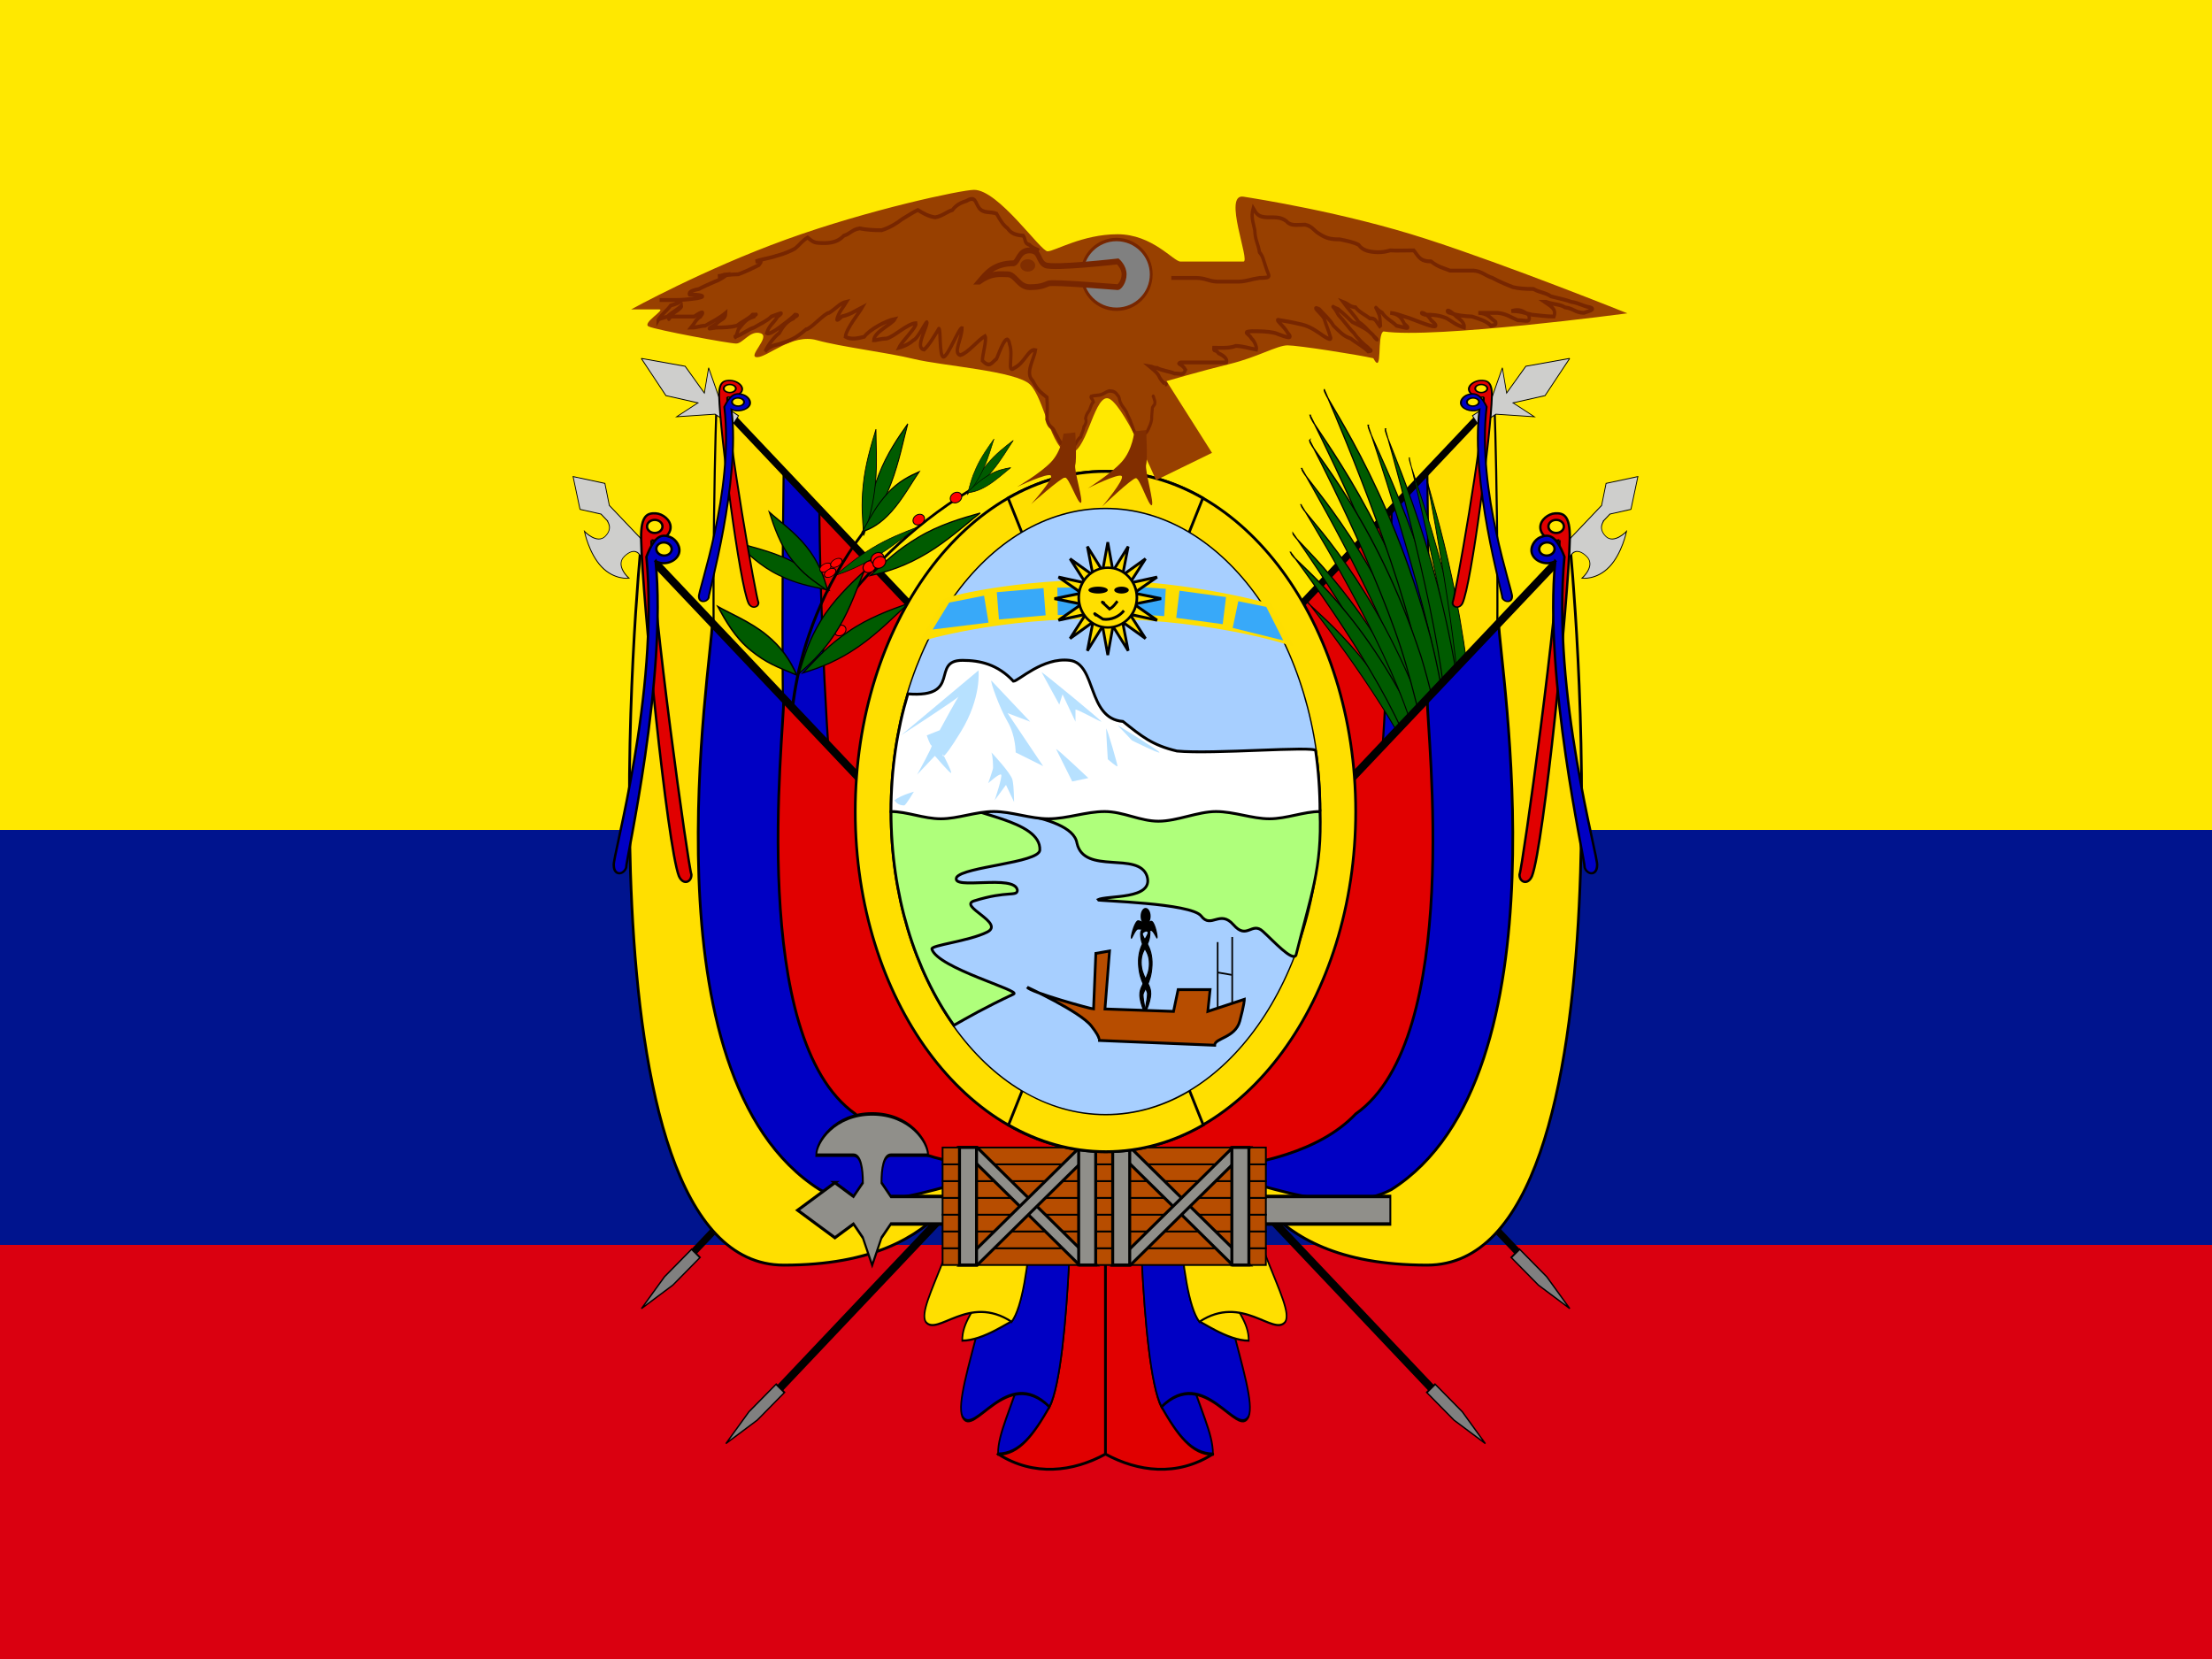 <?xml version="1.0" encoding="UTF-8" standalone="no"?>
<!-- Created with Sodipodi ("http://www.sodipodi.com/") -->
<svg id="svg378" xmlns:rdf="http://www.w3.org/1999/02/22-rdf-syntax-ns#" xmlns="http://www.w3.org/2000/svg" height="480" width="640" version="1" y="0" x="0" xmlns:cc="http://creativecommons.org/ns#" xmlns:dc="http://purl.org/dc/elements/1.1/">
 <rect width="100%" height="100%" fill="#333333" stroke="none"/>
 <g id="flag">
  <g id="g4427" fill-rule="evenodd" stroke-width="1pt" transform="matrix(1.25 0 0 .938 0 0)">
   <rect id="rect171" height="512" width="512" y="-0" x="0" fill="#ffe800"/>
   <rect id="rect403" height="256" width="512" y="256" x="0" fill="#00148e"/>
   <rect id="rect135" height="128" width="512" y="384" x="0" fill="#da0010"/>
  </g>
  <g id="g1649" transform="matrix(1.242 0 0 1.491 -142.19 -129.94)">
   <g id="g876" fill-rule="evenodd" transform="matrix(-.47 0 0 .414 605.23 96.094)">
    <path id="path877" d="m4.799 403.83 23.793 196.9h3.821l-23.793-196.9h-3.821z" transform="matrix(.572 -.697 .561 .714 353.28 164.96)" stroke-width="1pt"/>
    <path id="path878" d="m4.799 403.83-7.337 229.84h3.821l7.337-229.84h-3.821z" transform="matrix(.745 -.667 .73 .684 197.73 197.43)" stroke-width="1pt"/>
    <path id="path879" d="m478.35 60.236v88.583l17.717 88.583 17.717-88.583v-88.583h-35.434z" transform="matrix(.117 -.11 .152 .146 590.2 674.92)" stroke="#000" stroke-width="4.104" fill="#808080"/>
    <path id="path880" d="m478.35 60.236v88.583l17.717 88.583 17.717-88.583v-88.583h-35.434z" transform="matrix(.117 -.11 .152 .146 632.05 611.64)" stroke="#000" stroke-width="4.104" fill="#808080"/>
   </g>
   <g id="g1095" transform="matrix(.47 0 0 .414 122.21 80.334)">
    <path id="path571" d="m301.18 272.84s-17.716 336.61 53.15 336.61 106.3-35.433 106.3-35.433l-0.86-185.03-158.59-116.15z" fill-rule="evenodd" transform="matrix(.768 0 0 1.045 107.43 -80.403)" stroke="#000" stroke-width="1pt" fill="#ffdf00"/>
    <path id="path572" d="m344.46 304.2c-0.001 17.717-7.846 269.82 27.587 269.82s88.583-17.717 88.583-17.717l-0.86-167.31-115.31-84.79z" fill-rule="evenodd" transform="matrix(.768 0 0 1.045 107.43 -80.403)" stroke="#000" stroke-width="1pt" fill="#0000c4"/>
    <path id="path573" d="m367.52 321.16c-0.001 17.717 4.525 217.42 39.958 217.42h53.15l-0.859-149.59-92.249-67.833z" fill-rule="evenodd" transform="matrix(.768 0 0 1.045 107.43 -80.403)" stroke="#000" stroke-width="1pt" fill="#e10000"/>
    <path id="path574" d="m4.799 403.83 23.793 196.9h3.821l-23.793-196.9h-3.821z" fill-rule="evenodd" transform="matrix(.572 -.697 .561 .714 107.43 -80.403)" stroke-width="1pt"/>
    <path id="path551" d="m301.18 272.84s-35.433 336.61 70.866 336.61c88.583 0 88.583-53.15 106.3-53.15l-17.72-124.02-159.45-159.44z" fill-rule="evenodd" stroke="#000" stroke-width="1pt" fill="#ffdf00"/>
    <g id="g1056" stroke="#000" transform="matrix(.516 -.272 .218 .409 202.4 380.19)">
     <path id="path1046" d="m269.59 155.24c1.133 0 28.318-94.016 118.94-147.25" transform="matrix(1.033 .579 -.589 .999 119.61 -225.32)" stroke-width="2.305" fill="none"/>
     <path id="path1036" d="m421.37-20.327c0 18.133-4.567 31.716-11.328 45.309-5.627-18.124-9.061-27.176-9.061-45.309s6.832-35.114 12.459-48.707c2.23 12.46 7.93 30.574 7.93 48.707z" fill-rule="evenodd" transform="matrix(.647 -.442 .571 .933 81.137 184.9)" stroke-width="1pt" fill="#005b00"/>
     <path id="path1049" d="m454.22-169.28c0 4.066-3.804 7.363-8.495 7.363s-8.495-3.296-8.495-7.363 3.804-7.363 8.495-7.363 8.495 3.296 8.495 7.363z" fill-rule="evenodd" transform="matrix(.6 0 0 .692 86.54 185.79)" stroke-width="1pt" fill="#f00"/>
     <path id="path1032" d="m421.37-20.327c0 18.133-4.567 31.716-11.328 45.309-5.627-18.124-9.061-27.176-9.061-45.309s6.832-35.114 12.459-48.707c2.23 12.46 7.93 30.574 7.93 48.707z" fill-rule="evenodd" transform="matrix(.302 .671 -.764 .809 305.07 -304.02)" stroke-width="1pt" fill="#005b00"/>
     <path id="path1033" d="m421.37-20.327c0 18.133-4.567 31.716-11.328 45.309-5.627-18.124-9.061-27.176-9.061-45.309s6.832-35.114 12.459-48.707c2.23 12.46 7.93 30.574 7.93 48.707z" fill-rule="evenodd" transform="matrix(.492 .205 -.506 .952 218.44 -112.53)" stroke-width="1pt" fill="#005b00"/>
     <path id="path1034" d="m421.37-20.327c0 18.133-4.567 31.716-11.328 45.309-5.627-18.124-9.061-27.176-9.061-45.309s6.832-35.114 12.459-48.707c2.23 12.46 7.93 30.574 7.93 48.707z" fill-rule="evenodd" transform="matrix(-.166 .889 -.7 .3 493.42 -380.78)" stroke-width="1pt" fill="#005b00"/>
     <path id="path1035" d="m421.37-20.327c0 18.133-4.567 31.716-11.328 45.309-5.627-18.124-9.061-27.176-9.061-45.309s6.832-35.114 12.459-48.707c2.23 12.46 7.93 30.574 7.93 48.707z" fill-rule="evenodd" transform="matrix(.778 -.219 .177 1.05 36.133 90.53)" stroke-width="1pt" fill="#005b00"/>
     <path id="path1037" d="m421.37-20.327c0 18.133-4.567 31.716-11.328 45.309-5.627-18.124-9.061-27.176-9.061-45.309s6.832-35.114 12.459-48.707c2.23 12.46 7.93 30.574 7.93 48.707z" fill-rule="evenodd" transform="matrix(.855 -.321 .385 1.059 -55.632 192.12)" stroke-width="1pt" fill="#005b00"/>
     <path id="path1038" d="m421.37-20.327c0 18.133-4.567 31.716-11.328 45.309-5.627-18.124-9.061-27.176-9.061-45.309s6.832-35.114 12.459-48.707c2.23 12.46 7.93 30.574 7.93 48.707z" fill-rule="evenodd" transform="matrix(.54 .737 -.916 .657 107.95 -231.91)" stroke-width="1pt" fill="#005b00"/>
     <path id="path1039" d="m421.37-20.327c0 18.133-4.567 31.716-11.328 45.309-5.627-18.124-9.061-27.176-9.061-45.309s6.832-35.114 12.459-48.707c2.23 12.46 7.93 30.574 7.93 48.707z" fill-rule="evenodd" transform="matrix(.118 .906 -1.119 .134 289.51 -286.85)" stroke-width="1pt" fill="#005b00"/>
     <path id="path1040" d="m421.37-20.327c0 18.133-4.567 31.716-11.328 45.309-5.627-18.124-9.061-27.176-9.061-45.309s6.832-35.114 12.459-48.707c2.23 12.46 7.93 30.574 7.93 48.707z" fill-rule="evenodd" transform="matrix(.095 .408 -.564 .273 477.35 -164.9)" stroke-width="1pt" fill="#005b00"/>
     <path id="path1041" d="m421.37-20.327c0 18.133-4.567 31.716-11.328 45.309-5.627-18.124-9.061-27.176-9.061-45.309s6.832-35.114 12.459-48.707c2.23 12.46 7.93 30.574 7.93 48.707z" fill-rule="evenodd" transform="matrix(.27 .202 -.427 .397 400.57 -82.108)" stroke-width="1pt" fill="#005b00"/>
     <path id="path1042" d="m421.37-20.327c0 18.133-4.567 31.716-11.328 45.309-5.627-18.124-9.061-27.176-9.061-45.309s6.832-35.114 12.459-48.707c2.23 12.46 7.93 30.574 7.93 48.707z" fill-rule="evenodd" transform="matrix(-.215 .43 -.46 .021 600.54 -168.3)" stroke-width="1pt" fill="#005b00"/>
     <path id="path1043" d="m421.37-20.327c0 18.133-4.567 31.716-11.328 45.309-5.627-18.124-9.061-27.176-9.061-45.309s6.832-35.114 12.459-48.707c2.23 12.46 7.93 30.574 7.93 48.707z" fill-rule="evenodd" transform="matrix(.023 .469 -.849 .041 382.72 -176.4)" stroke-width="1pt" fill="#005b00"/>
     <path id="path1044" d="m421.37-20.327c0 18.133-4.567 31.716-11.328 45.309-5.627-18.124-9.061-27.176-9.061-45.309s6.832-35.114 12.459-48.707c2.23 12.46 7.93 30.574 7.93 48.707z" fill-rule="evenodd" transform="matrix(.045 .912 -1.126 .045 406.9 -340.56)" stroke-width="1pt" fill="#005b00"/>
     <path id="path1045" d="m269.59 155.24c1.133 0 28.318-94.016 118.94-147.25" transform="matrix(1.171 0 0 1.108 -46.215 -16.719)" stroke-width="2.37" fill="none"/>
     <path id="path1047" d="m454.22-169.28c0 4.066-3.804 7.363-8.495 7.363s-8.495-3.296-8.495-7.363 3.804-7.363 8.495-7.363 8.495 3.296 8.495 7.363z" fill-rule="evenodd" transform="matrix(.6 0 0 .692 187.35 125.75)" stroke-width="1pt" fill="#f00"/>
     <path id="path1048" d="m454.22-169.28c0 4.066-3.804 7.363-8.495 7.363s-8.495-3.296-8.495-7.363 3.804-7.363 8.495-7.363 8.495 3.296 8.495 7.363z" fill-rule="evenodd" transform="matrix(.6 0 0 .692 223.6 124.62)" stroke-width="1pt" fill="#f00"/>
     <path id="path1050" d="m454.22-169.28c0 4.066-3.804 7.363-8.495 7.363s-8.495-3.296-8.495-7.363 3.804-7.363 8.495-7.363 8.495 3.296 8.495 7.363z" fill-rule="evenodd" transform="matrix(.621 0 0 0.52 89.954 93.049)" stroke-width="1pt" fill="#f00"/>
     <path id="path1051" d="m454.22-169.28c0 4.066-3.804 7.363-8.495 7.363s-8.495-3.296-8.495-7.363 3.804-7.363 8.495-7.363 8.495 3.296 8.495 7.363z" fill-rule="evenodd" transform="matrix(.621 0 0 0.52 99.797 94.227)" stroke-width="1pt" fill="#f00"/>
     <path id="path1052" d="m454.22-169.28c0 4.066-3.804 7.363-8.495 7.363s-8.495-3.296-8.495-7.363 3.804-7.363 8.495-7.363 8.495 3.296 8.495 7.363z" fill-rule="evenodd" transform="matrix(.621 0 0 0.52 91.36 100.12)" stroke-width="1pt" fill="#f00"/>
     <path id="path1053" d="m454.22-169.28c0 4.066-3.804 7.363-8.495 7.363s-8.495-3.296-8.495-7.363 3.804-7.363 8.495-7.363 8.495 3.296 8.495 7.363z" fill-rule="evenodd" transform="matrix(.667 0 0 .769 102.7 156.33)" stroke-width="1pt" fill="#f00"/>
     <path id="path1054" d="m454.22-169.28c0 4.066-3.804 7.363-8.495 7.363s-8.495-3.296-8.495-7.363 3.804-7.363 8.495-7.363 8.495 3.296 8.495 7.363z" fill-rule="evenodd" transform="matrix(.667 0 0 .769 111.76 152.93)" stroke-width="1pt" fill="#f00"/>
     <path id="path1055" d="m454.22-169.28c0 4.066-3.804 7.363-8.495 7.363s-8.495-3.296-8.495-7.363 3.804-7.363 8.495-7.363 8.495 3.296 8.495 7.363z" fill-rule="evenodd" transform="matrix(.667 0 0 .769 111.76 157.46)" stroke-width="1pt" fill="#f00"/>
    </g>
    <path id="path552" d="m336.61 308.27c-0.001 17.717-35.433 212.6 53.15 265.75 35.433 17.716 88.582-17.717 88.582 0l-17.71-141.74-124.02-124.01z" fill-rule="evenodd" transform="translate(0 -0)" stroke="#000" stroke-width="1pt" fill="#0000c4"/>
    <path id="path553" d="m372.05 343.7c-0.001 17.717-17.716 159.45 35.433 194.88 35.433 35.433 124.02 25.822 124.02 25.822l-70.87-132.12-88.58-88.58z" fill-rule="evenodd" stroke="#000" stroke-width="1pt" fill="#e10000"/>
    <path id="path570" d="m4.799 403.83-7.337 229.84h3.821l7.337-229.84h-3.821z" fill-rule="evenodd" transform="matrix(.745 -.667 .73 .684 0 0)" stroke-width="1pt"/>
    <path id="path575" d="m460.63 184.25 17.716 35.433v17.717c-0.865-1.305 0 17.716-17.716 17.716-17.717 0-17.717-35.433-17.717-35.433s-17.716 35.433-17.716 70.866 17.716 53.15 17.716 53.15-2.611-36.703 17.717-35.433c20.328 1.271 17.716 17.716 17.716 17.716v35.433h17.717v-141.73l17.717-35.433-27.136-53.15-26.014 53.15z" fill-rule="evenodd" transform="matrix(.232 -.229 .178 .177 131.38 328.08)" stroke="#000" stroke-width="1pt" fill="#cececc"/>
    <path id="path576" d="m557.82 95.669-26.323 70.866 17.717 53.15-35.433-17.716 35.433 53.149v35.433h17.716v-35.433l35.433-53.149-35.433 17.716 17.717-53.15-26.827-70.866z" fill-rule="evenodd" transform="matrix(.179 -.259 .239 .15 178.7 314.58)" stroke="#000" stroke-width="1pt" fill="#cececc"/>
    <path id="path582" d="m422.53 136.96c0 2.068-1.958 3.746-4.371 3.746-2.412 0-4.371-1.678-4.371-3.746s1.959-3.747 4.371-3.747c2.413 0 4.371 1.679 4.371 3.747zm-6.244 7.909c0 35.801 20.917 187.81 22.582 191.56 0.139 4.44-4.718 6.383-7.077 0.833-6.551-17.342-20.744-159.91-21.333-193.22-0.244-13.734 3.761-14.801 8.326-14.57 3.759 0.209 8.325 3.725 8.325 7.909 0 4.996-5.828 8.742-10.823 7.493z" fill-rule="evenodd" transform="matrix(.686 0 0 .503 58.427 129.68)" stroke="#000" stroke-width="1pt" fill="#e10000"/>
    <path id="path583" d="m422.53 136.96c0 2.068-1.958 3.746-4.371 3.746-2.412 0-4.371-1.678-4.371-3.746s1.959-3.747 4.371-3.747c2.413 0 4.371 1.679 4.371 3.747zm-6.244 7.909c31.488 61.415 48.722 166.77 50.387 170.52 0.139 4.44-4.718 6.383-7.077 0.833-2.479-3.315-12.667-100.18-49.138-172.18-0.244-13.734 3.761-14.801 8.326-14.57 3.759 0.209 8.325 3.725 8.325 7.909 0 4.996-5.828 8.742-10.823 7.493z" fill-rule="evenodd" transform="matrix(.648 .147 -.258 .475 113.74 78.375)" stroke="#000" stroke-width="1pt" fill="#0000c4"/>
    <path id="path586" d="m422.53 136.96c0 2.068-1.958 3.746-4.371 3.746-2.412 0-4.371-1.678-4.371-3.746s1.959-3.747 4.371-3.747c2.413 0 4.371 1.679 4.371 3.747zm-6.244 7.909c0 35.801 20.917 187.81 22.582 191.56 0.139 4.44-4.718 6.383-7.077 0.833-6.551-17.342-20.744-159.91-21.333-193.22-0.244-13.734 3.761-14.801 8.326-14.57 3.759 0.209 8.325 3.725 8.325 7.909 0 4.996-5.828 8.742-10.823 7.493z" fill-rule="evenodd" transform="matrix(.877 0 0 .818 -58.633 151.18)" stroke="#000" stroke-width="1pt" fill="#e10000"/>
    <path id="path587" d="m422.53 136.96c0 2.068-1.958 3.746-4.371 3.746-2.412 0-4.371-1.678-4.371-3.746s1.959-3.747 4.371-3.747c2.413 0 4.371 1.679 4.371 3.747zm-6.244 7.909c31.488 61.415 48.722 166.77 50.387 170.52 0.139 4.44-4.718 6.383-7.077 0.833-2.479-3.315-12.667-100.18-49.138-172.18-0.244-13.734 3.761-14.801 8.326-14.57 3.759 0.209 8.325 3.725 8.325 7.909 0 4.996-5.828 8.742-10.823 7.493z" fill-rule="evenodd" transform="matrix(.827 .24 -.33 .772 12.05 67.705)" stroke="#000" stroke-width="1pt" fill="#0000c4"/>
   </g>
   <g id="g841" fill-rule="evenodd" transform="matrix(.47 0 0 .414 138.86 96.094)">
    <path id="path840" d="m4.799 403.83 23.793 196.9h3.821l-23.793-196.9h-3.821z" transform="matrix(.572 -.697 .561 .714 353.28 164.96)" stroke-width="1pt"/>
    <path id="path839" d="m4.799 403.83-7.337 229.84h3.821l7.337-229.84h-3.821z" transform="matrix(.745 -.667 .73 .684 197.73 197.43)" stroke-width="1pt"/>
    <path id="path700" d="m478.35 60.236v88.583l17.717 88.583 17.717-88.583v-88.583h-35.434z" transform="matrix(.117 -.11 .152 .146 590.2 674.92)" stroke="#000" stroke-width="4.104" fill="#808080"/>
    <path id="path701" d="m478.35 60.236v88.583l17.717 88.583 17.717-88.583v-88.583h-35.434z" transform="matrix(.117 -.11 .152 .146 632.05 611.64)" stroke="#000" stroke-width="4.104" fill="#808080"/>
   </g>
   <g id="g1003" fill-rule="evenodd" stroke-width="1pt" transform="matrix(.47 0 0 .414 122.21 80.334)">
    <path id="path862" d="m301.18 272.84s-17.716 336.61 53.15 336.61 106.3-35.433 106.3-35.433l-0.86-185.03-158.59-116.15z" transform="matrix(-.768 0 0 1.045 955.56 -80.403)" stroke="#000" fill="#ffdf00"/>
    <path id="path863" d="m344.46 304.2c-0.001 17.717-7.846 269.82 27.587 269.82s88.583-17.717 88.583-17.717l-0.86-167.31-115.31-84.79z" transform="matrix(-.768 0 0 1.045 955.56 -80.403)" stroke="#000" fill="#0000c4"/>
    <path id="path864" d="m367.52 321.16c-0.001 17.717 4.525 217.42 39.958 217.42h53.15l-0.859-149.59-92.249-67.833z" transform="matrix(-.768 0 0 1.045 955.56 -80.403)" stroke="#000" fill="#e10000"/>
    <path id="path865" d="m4.799 403.83 23.793 196.9h3.821l-23.793-196.9h-3.821z" transform="matrix(-.572 -.697 -.561 .714 955.56 -80.403)"/>
    <g id="g940" transform="matrix(.524 -.224 .169 .694 362.76 423.13)" stroke="#000" fill="#005b00">
     <path id="path922" d="m428.17-16.928s81.556 90.618 111.01 154.05c29.451 63.432 54.371 156.32 54.371 156.32s2.265-86.086-36.247-163.11c-52.1-97.419-131.4-142.73-129.13-147.26z" transform="matrix(.534 0 0 .823 287.66 -.293)"/>
     <path id="path923" d="m428.17-16.928s81.556 90.618 111.01 154.05c29.451 63.432 54.371 156.32 54.371 156.32s2.265-86.086-36.247-163.11c-52.1-97.419-131.4-142.73-129.13-147.26z" transform="matrix(.615 .079 -.062 .89 253.7 -77.628)"/>
     <path id="path924" d="m428.17-16.928s81.556 90.618 111.01 154.05c29.451 63.432 54.371 156.32 54.371 156.32s2.265-86.086-36.247-163.11c-52.1-97.419-131.4-142.73-129.13-147.26z" transform="matrix(.589 .52 -.356 .814 345.67 -312.47)"/>
     <path id="path925" d="m428.17-16.928s81.556 90.618 111.01 154.05c29.451 63.432 54.371 156.32 54.371 156.32s2.265-86.086-36.247-163.11c-52.1-97.419-131.4-142.73-129.13-147.26z" transform="matrix(.707 .298 -.252 .949 249.31 -237.18)"/>
     <path id="path926" d="m428.17-16.928s81.556 90.618 111.01 154.05c29.451 63.432 54.371 156.32 54.371 156.32s2.265-86.086-36.247-163.11c-52.1-97.419-131.4-142.73-129.13-147.26z" transform="matrix(.421 .527 -.351 .716 446.49 -285.66)"/>
     <path id="path927" d="m428.17-16.928s81.556 90.618 111.01 154.05c29.451 63.432 54.371 156.32 54.371 156.32s2.265-86.086-36.247-163.11c-52.1-97.419-131.4-142.73-129.13-147.26z" transform="matrix(.669 .219 -.173 .886 249.21 -174.23)"/>
     <path id="path934" d="m428.17-16.928s81.556 90.618 111.01 154.05c29.451 63.432 54.371 156.32 54.371 156.32s2.265-86.086-36.247-163.11c-52.1-97.419-131.4-142.73-129.13-147.26z" transform="matrix(.634 .038 -.066 .879 239.97 -48.721)"/>
     <path id="path935" d="m428.17-16.928s81.556 90.618 111.01 154.05c29.451 63.432 54.371 156.32 54.371 156.32s2.265-86.086-36.247-163.11c-52.1-97.419-131.4-142.73-129.13-147.26z" transform="matrix(.609 .12 -.121 .884 268.02 -109.93)"/>
     <path id="path936" d="m428.17-16.928s81.556 90.618 111.01 154.05c29.451 63.432 54.371 156.32 54.371 156.32s2.265-86.086-36.247-163.11c-52.1-97.419-131.4-142.73-129.13-147.26z" transform="matrix(.554 .534 -.407 .75 373.79 -312.51)"/>
     <path id="path937" d="m428.17-16.928s81.556 90.618 111.01 154.05c29.451 63.432 54.371 156.32 54.371 156.32s2.265-86.086-36.247-163.11c-52.1-97.419-131.4-142.73-129.13-147.26z" transform="matrix(.686 .344 -.315 .93 274.32 -269.42)"/>
     <path id="path938" d="m428.17-16.928s81.556 90.618 111.01 154.05c29.451 63.432 54.371 156.32 54.371 156.32s2.265-86.086-36.247-163.11c-52.1-97.419-131.4-142.73-129.13-147.26z" transform="matrix(.388 .52 -.394 .643 470.97 -270.71)"/>
     <path id="path939" d="m428.17-16.928s81.556 90.618 111.01 154.05c29.451 63.432 54.371 156.32 54.371 156.32s2.265-86.086-36.247-163.11c-52.1-97.419-131.4-142.73-129.13-147.26z" transform="matrix(.701 .261 -.256 .879 246.36 -207.5)"/>
    </g>
    <path id="path866" d="m301.18 272.84s-35.433 336.61 70.866 336.61c88.583 0 88.583-53.15 106.3-53.15l-17.72-124.02-159.45-159.44z" transform="matrix(-1 0 0 1 1063 0)" stroke="#000" fill="#ffdf00"/>
    <path id="path867" d="m336.61 308.27c-0.001 17.717-35.433 212.6 53.15 265.75 35.433 17.716 88.582-17.717 88.582 0l-17.71-141.74-124.02-124.01z" transform="matrix(-1 0 0 1 1063 0)" stroke="#000" fill="#0000c4"/>
    <path id="path868" d="m372.05 343.7c-0.001 17.717-17.716 159.45 35.433 194.88 35.433 35.433 124.02 25.822 124.02 25.822l-70.87-132.12-88.58-88.58z" transform="matrix(-1 0 0 1 1063 0)" stroke="#000" fill="#e10000"/>
    <path id="path869" d="m4.799 403.83-7.337 229.84h3.821l7.337-229.84h-3.821z" transform="matrix(-.745 -.667 -.73 .684 1063 0)"/>
    <path id="path870" d="m460.63 184.25 17.716 35.433v17.717c-0.865-1.305 0 17.716-17.716 17.716-17.717 0-17.717-35.433-17.717-35.433s-17.716 35.433-17.716 70.866 17.716 53.15 17.716 53.15-2.611-36.703 17.717-35.433c20.328 1.271 17.716 17.716 17.716 17.716v35.433h17.717v-141.73l17.717-35.433-27.136-53.15-26.014 53.15z" transform="matrix(-.232 -.229 -.178 .177 931.61 328.08)" stroke="#000" fill="#cececc"/>
    <path id="path871" d="m557.82 95.669-26.323 70.866 17.717 53.15-35.433-17.716 35.433 53.149v35.433h17.716v-35.433l35.433-53.149-35.433 17.716 17.717-53.15-26.827-70.866z" transform="matrix(-.179 -.259 -.239 .15 884.3 314.58)" stroke="#000" fill="#cececc"/>
    <path id="path872" d="m422.53 136.96c0 2.068-1.958 3.746-4.371 3.746-2.412 0-4.371-1.678-4.371-3.746s1.959-3.747 4.371-3.747c2.413 0 4.371 1.679 4.371 3.747zm-6.244 7.909c0 35.801 20.917 187.81 22.582 191.56 0.139 4.44-4.718 6.383-7.077 0.833-6.551-17.342-20.744-159.91-21.333-193.22-0.244-13.734 3.761-14.801 8.326-14.57 3.759 0.209 8.325 3.725 8.325 7.909 0 4.996-5.828 8.742-10.823 7.493z" transform="matrix(-.686 0 0 .503 1004.6 129.68)" stroke="#000" fill="#e10000"/>
    <path id="path873" d="m422.53 136.96c0 2.068-1.958 3.746-4.371 3.746-2.412 0-4.371-1.678-4.371-3.746s1.959-3.747 4.371-3.747c2.413 0 4.371 1.679 4.371 3.747zm-6.244 7.909c31.488 61.415 48.722 166.77 50.387 170.52 0.139 4.44-4.718 6.383-7.077 0.833-2.479-3.315-12.667-100.18-49.138-172.18-0.244-13.734 3.761-14.801 8.326-14.57 3.759 0.209 8.325 3.725 8.325 7.909 0 4.996-5.828 8.742-10.823 7.493z" transform="matrix(-.648 .147 .258 .475 949.25 78.375)" stroke="#000" fill="#0000c4"/>
    <path id="path874" d="m422.53 136.96c0 2.068-1.958 3.746-4.371 3.746-2.412 0-4.371-1.678-4.371-3.746s1.959-3.747 4.371-3.747c2.413 0 4.371 1.679 4.371 3.747zm-6.244 7.909c0 35.801 20.917 187.81 22.582 191.56 0.139 4.44-4.718 6.383-7.077 0.833-6.551-17.342-20.744-159.91-21.333-193.22-0.244-13.734 3.761-14.801 8.326-14.57 3.759 0.209 8.325 3.725 8.325 7.909 0 4.996-5.828 8.742-10.823 7.493z" transform="matrix(-.877 0 0 .818 1121.6 151.18)" stroke="#000" fill="#e10000"/>
    <path id="path875" d="m422.53 136.96c0 2.068-1.958 3.746-4.371 3.746-2.412 0-4.371-1.678-4.371-3.746s1.959-3.747 4.371-3.747c2.413 0 4.371 1.679 4.371 3.747zm-6.244 7.909c31.488 61.415 48.722 166.77 50.387 170.52 0.139 4.44-4.718 6.383-7.077 0.833-2.479-3.315-12.667-100.18-49.138-172.18-0.244-13.734 3.761-14.801 8.326-14.57 3.759 0.209 8.325 3.725 8.325 7.909 0 4.996-5.828 8.742-10.823 7.493z" transform="matrix(-.827 .24 .33 .772 1050.9 67.705)" stroke="#000" fill="#0000c4"/>
   </g>
   <g id="g618" fill-rule="evenodd" transform="matrix(.47 0 0 .414 122.21 80.334)" stroke="#000" stroke-width="1pt">
    <path id="path561" d="m478.35 698.03c17.717 10.652 37.089 8.268 53.15 0v-141.73h-35.433c17.717 53.15 17.717 106.3-17.717 141.73z" fill="#e10000"/>
    <path id="path559" d="m513.78 609.45c0 88.582-42.466 108.27-42.466 125.98 17.716 0 29.465-8.248 42.466-19.685 17.716-17.717 19.426-107.68 17.716-106.3h-17.716z" transform="matrix(.601 0 0 1.125 194.96 -129.32)" fill="#0000c4"/>
    <path id="path560" d="m478.35 609.45c-0.81 51.77-44.794 99.639-36.497 110.24 9.474 9.475 36.497-21.654 71.931-3.937 17.716-17.717 19.426-107.68 17.716-106.3h-53.15z" transform="matrix(.601 0 0 1.125 194.96 -129.32)" fill="#0000c4"/>
    <path id="path558" d="m513.78 609.45c0 88.582-40.696 94.469-40.696 118.09 17.717 0 40.603-12.912 40.696-11.791 17.716-17.717 19.426-107.68 17.716-106.3h-17.716z" transform="matrix(.601 0 0 .75 176.18 99.207)" fill="#ffdf00"/>
    <path id="path557" d="m478.35 609.45c-0.81 51.77-43.73 95.702-35.433 106.3 9.474 9.475 35.433-17.717 70.867 0 17.716-17.717 19.426-107.68 17.716-106.3h-53.15z" transform="matrix(.601 0 0 .75 176.18 99.207)" fill="#ffdf00"/>
    <path id="path562" d="m478.35 698.03c17.717 10.652 37.089 8.252 53.15-0.015v-141.72h-35.433c17.717 53.15 17.717 106.3-17.717 141.73z" transform="matrix(-1 0 0 1 1063 .016)" fill="#e10000"/>
    <path id="path563" d="m513.78 609.45c0 88.582-42.466 108.27-42.466 125.98 17.716 0 29.465-8.248 42.466-19.685 17.716-17.717 19.426-107.68 17.716-106.3h-17.716z" transform="matrix(-.601 0 0 1.125 868.03 -129.31)" fill="#0000c4"/>
    <path id="path564" d="m478.35 609.45c-0.81 51.77-44.794 99.639-36.497 110.24 9.474 9.475 36.497-21.654 71.931-3.937 17.716-17.717 19.426-107.68 17.716-106.3h-53.15z" transform="matrix(-.601 0 0 1.125 868.03 -129.31)" fill="#0000c4"/>
    <path id="path565" d="m513.78 609.45c0 88.582-40.696 94.469-40.696 118.09 17.717 0 40.603-12.912 40.696-11.791 17.716-17.717 19.426-107.68 17.716-106.3h-17.716z" transform="matrix(-.601 0 0 .75 886.82 99.223)" fill="#ffdf00"/>
    <path id="path566" d="m478.35 609.45c-0.81 51.77-43.73 95.702-35.433 106.3 9.474 9.475 35.433-17.717 70.867 0 17.716-17.717 19.426-107.68 17.716-106.3h-53.15z" transform="matrix(-.601 0 0 .75 886.82 99.207)" fill="#ffdf00"/>
   </g>
   <g id="g751" stroke="#000" fill-rule="evenodd" transform="matrix(.47 0 0 .414 122.21 80.334)">
    <path id="path702" d="m198.56 77.952-89.676 35.434 89.676 35.434 44.837-17.717 22.419 17.717 22.419 35.433 22.419-35.433 22.419-17.717 1201.9-0.002v-35.434l-1201.9 0.002-22.419-17.717c0-17.716 4.703-35.433 22.419-35.433 17.717 0 54.242-0.002 89.675-0.002 0-17.716-44.838-53.15-134.51-53.15-89.675 0-134.51 35.434-134.51 53.15 35.433 0 71.958 0.002 89.675 0.002 17.716 0 22.419 17.717 22.419 35.433l-22.44 17.717-44.84-17.716z" transform="matrix(.206 0 0 .364 356.48 542.45)" stroke-width="4.467" fill="#908f8a"/>
    <rect id="rect651" transform="matrix(.476 0 0 .444 353.49 559.05)" height="17.717" width="336.61" y="95.671" x="204.35" stroke-width="1.378pt" fill="#b74d00"/>
    <rect id="rect652" transform="matrix(.476 0 0 .444 353.49 559.05)" height="17.717" width="336.61" y="77.955" x="204.35" stroke-width="1.378pt" fill="#b74d00"/>
    <rect id="rect653" transform="matrix(.476 0 0 .444 353.49 559.05)" height="17.717" width="336.61" y="60.237" x="204.35" stroke-width="1.378pt" fill="#b74d00"/>
    <rect id="rect654" transform="matrix(.476 0 0 .444 353.49 559.05)" height="17.717" width="336.61" y="42.522" x="204.35" stroke-width="1.378pt" fill="#b74d00"/>
    <rect id="rect655" transform="matrix(.476 0 0 .444 353.49 559.05)" height="17.717" width="336.61" y="24.805" x="204.35" stroke-width="1.378pt" fill="#b74d00"/>
    <rect id="rect656" transform="matrix(.476 0 0 .444 353.49 559.05)" height="17.717" width="336.61" y="7.089" x="204.35" stroke-width="1.378pt" fill="#b74d00"/>
    <rect id="rect657" transform="matrix(.476 0 0 .444 353.49 559.05)" height="17.717" width="336.61" y="-10.628" x="204.35" stroke-width="1.378pt" fill="#b74d00"/>
    <path id="path678" d="m423.23 60.236 137.8 124.02h19.686l-137.8-124.02h-19.686z" transform="matrix(.429 0 0 .444 277.86 527.56)" stroke-width="3.255" fill="#908f8a"/>
    <path id="path680" d="m423.23 60.236 137.8 124.02h19.686l-137.8-124.02h-19.686z" transform="matrix(.429 0 0 -.444 277.86 636.22)" stroke-width="3.255" fill="#908f8a"/>
    <path id="path672" d="m425.2 60.236v124.02h17.716v-124.02h-17.716z" transform="matrix(.476 0 0 .444 256.75 527.56)" stroke-width="3.087" fill="#908f8a"/>
    <path id="path679" d="m423.23 60.236 137.8 124.02h19.686l-137.8-124.02h-19.686z" transform="matrix(.429 0 0 .444 353.79 527.56)" stroke-width="3.255" fill="#908f8a"/>
    <path id="path681" d="m423.23 60.236 137.8 124.02h19.686l-137.8-124.02h-19.686z" transform="matrix(.429 0 0 -.444 353.79 636.22)" stroke-width="3.255" fill="#908f8a"/>
    <path id="path673" d="m425.2 60.236v124.02h17.716v-124.02h-17.716z" transform="matrix(.476 0 0 .444 391.74 527.56)" stroke-width="3.087" fill="#908f8a"/>
    <path id="path674" d="m425.2 60.236v124.02h17.716v-124.02h-17.716z" transform="matrix(.476 0 0 .444 332.68 527.56)" stroke-width="3.087" fill="#908f8a"/>
    <path id="path675" d="m425.2 60.236v124.02h17.716v-124.02h-17.716z" transform="matrix(.476 0 0 .444 315.81 527.56)" stroke-width="3.087" fill="#908f8a"/>
   </g>
   <g id="g967" transform="matrix(.47 0 0 .414 122.21 80.334)">
    <g id="g645" stroke="#000" stroke-width="1pt" fill="#ffdf00" fill-rule="evenodd">
     <path id="path635" d="m655.51 396.85c0 88.016-55.559 159.45-124.02 159.45-68.456 0-124.02-71.433-124.02-159.45 0-88.015 55.559-159.45 124.02-159.45 68.457 0 124.02 71.433 124.02 159.45zm-17.717 0.001c0 78.236-47.622 141.73-106.3 141.73-58.677 0-106.3-63.496-106.3-141.73 0-78.237 47.622-141.73 106.3-141.73 58.677 0 106.3 63.496 106.3 141.73z"/>
     <path id="path643" d="m579.75 249.94c-14.836-8.072-31.144-12.537-48.258-12.537s-33.422 4.465-48.257 12.537l6.893 16.323c12.716-7.175 26.695-11.144 41.364-11.144s28.648 3.969 41.364 11.144l6.894-16.323z"/>
     <path id="path644" d="m579.75 249.94c-14.836-8.072-31.144-12.537-48.258-12.537s-33.422 4.465-48.257 12.537l6.893 16.323c12.716-7.175 26.695-11.144 41.364-11.144s28.648 3.969 41.364 11.144l6.894-16.323z" transform="matrix(1 0 0 -1 .205 793.7)"/>
    </g>
    <path id="path883" d="m637.8 396.85c0 78.277-47.592 141.73-106.3 141.73-58.707 0-106.3-63.456-106.3-141.73 0-78.277 47.592-141.73 106.3-141.73 58.707 0 106.3 63.456 106.3 141.73z" fill-rule="evenodd" fill="#a7cfff"/>
    <path id="path889" d="m637.8 396.85c1.133 26.658-4.634 39.635-11.89 67.356-1.912 2.979-10.966-6.537-16.447-11.236s-7.812 4.239-14.537-3.046c-6.725-7.284-11.049 2.058-15.983-4.095s-51.301-7.056-51.366-7.585c4.591-2.276 28.269 0.152 24.474-11.193-4.3-11.722-31.094-0.352-34.692-15.365-2.44-14.907-53.566-15.543-57.219-19.225 1.444 5.664 39.728 8.049 38.814 22.57-0.833 5.915-37.693 7.644-41.247 12.651-3.045 6.295 28.927-1.707 30.114 6.032-0.078 3.185-4.705 0.068-21.358 4.99-8.326 2.46 15.454 10.329 6.41 14.637-9.045 4.307-28.261 6.187-27.433 7.997 2.94 8.908 44.693 19.536 40.535 21.065-14.754 6.559-22.552 10.872-29.627 14.652-19.24-25.653-31.146-61.087-31.146-100.2 31.716-11.405 24.968-13.735 83.645-13.735s77.981 2.33 128.95 13.735z" fill-rule="evenodd" stroke="#000" stroke-width="1pt" fill="#afff7b"/>
    <path id="path887" d="m637.8 396.85c-8.07 0-16.454 3.399-25.07 3.399-8.617 0-17.465-3.398-26.466-3.398s-19.287 4.531-28.512 4.531c-9.224 0-17.388-4.531-26.676-4.531-9.287 0-18.566 3.398-27.755 3.398s-18.289-3.398-27.219-3.398-17.691 3.398-26.201 3.398-16.77-3.399-24.699-3.399c0-19.559 2.976-38.197 8.358-55.151 27.075 2.002 11.042-15.715 27.075-15.715 8.655 0 17.434 1.859 25.238 9.788 2.447 0 14.479-11.373 27.912-9.788 13.432 1.586 8.492 27.272 26.371 28.637 9.062 6.796 14.392 11.133 26.778 13.871 17.717 1.606 68.351-2.5 68.705-0.194 1.417 9.223 2.161 18.772 2.161 28.552z" fill-rule="evenodd" stroke="#000" stroke-width="1pt" fill="#fff"/>
    <path id="path891" d="m549.85 473.94c0-5.664 13.512-9.462 13.512-18.524s-11.914-9.349-12.379-17.86c-0.2-3.461 10.319-7.046 14.914-7.335s8.493 7.42 8.493 9.119-4.662-4.192-8.578-4.378-12.313 0.631-12.313 2.33c0 3.399 14.851 7.598 13.718 18.925-1.132 11.327-12.71 14.657-12.71 18.055s5.056 12.86 5.056 12.86-9.713-7.529-9.713-13.192z" fill-rule="evenodd" transform="matrix(.351 0 0 .78 355.49 112.99)" stroke="#000" stroke-width="1pt"/>
    <path id="path892" d="m549.85 473.94c0-5.664 13.512-9.462 13.512-18.524s-11.949-9.348-12.379-17.86c-0.947-3.962 11.813-6.544 16.408-6.833s9.986 7.921 9.986 9.62-5.409-5.195-9.325-5.381-14.553 0.631-14.553 2.33c0 3.399 14.851 7.598 13.718 18.925-1.132 11.327-12.71 14.657-12.71 18.055s5.056 12.86 5.056 12.86-9.713-7.529-9.713-13.192z" fill-rule="evenodd" transform="matrix(-.351 0 0 .78 746.95 112.36)" stroke="#000" stroke-width="1pt"/>
    <path id="path893" d="m555.86 443.24c0 2.212-1.703 4.005-3.804 4.005-2.101 0-3.804-1.793-3.804-4.005s1.703-4.005 3.804-4.005c2.101 0 3.804 1.793 3.804 4.005z" fill-rule="evenodd" transform="matrix(.655 0 0 .977 189.79 12.892)"/>
    <rect id="rect894" fill-rule="evenodd" height="31.638" width=".801" y="458.05" x="586.7" stroke-width="1pt"/>
    <rect id="rect895" fill-rule="evenodd" height="31.638" width=".801" y="455.65" x="593.91" stroke-width="1pt"/>
    <rect id="rect896" fill-rule="evenodd" transform="matrix(.008 -1 0.987 .161 0 0)" height="6.9" width=".8" y="597.92" x="-376.42" stroke-width="1pt"/>
    <path id="path890" d="m497.26 478.07s26.052 11.328 31.716 18.124c5.664 6.797 3.398 6.796 3.398 6.796l57.769 2.266c0-3.398 10.194-3.399 12.46-11.328 2.265-7.929 2.265-10.194 2.265-10.194l-18.123 5.664 1.132-10.194-15.858-0.001-2.265 10.195-33.982-1.133 2.266-27.186-6.796 1.133-1.133 26.053c-1.133 0-31.717-7.929-32.849-10.195z" fill-rule="evenodd" transform="translate(-4.531 1.133)" stroke="#000" stroke-width="1pt" fill="#b74d00"/>
    <path id="path897" d="m440.53 316.28s37.645-11.214 92.11-10.413 92.11 12.815 91.309 12.815-10.413-18.422-10.413-18.422-38.446-10.412-81.697-11.213c-43.252-0.801-80.897 8.01-80.096 8.811l-11.213 18.422z" fill-rule="evenodd" stroke="#fede00" stroke-width="1pt" fill="#fede00"/>
    <rect id="rect898" fill-rule="evenodd" transform="rotate(-1.049)" height="12.815" width="23.228" y="301.17" x="502.2" stroke-width="1pt" fill="#38a9f9"/>
    <path id="path905" d="m395.32 373.11-10.255 11.01 27.822 1.622v-12.815l-17.567 0.183z" fill-rule="evenodd" transform="rotate(-9.987)" stroke-width="1pt" fill="#38a9f9"/>
    <rect id="rect900" fill-rule="evenodd" transform="rotate(-4.757)" height="12.815" width="23.228" y="332.64" x="451.6" stroke-width="1pt" fill="#38a9f9"/>
    <rect id="rect901" fill-rule="evenodd" transform="matrix(-.998 -.063 -.063 .998 0 0)" height="12.815" width="23.228" y="256.52" x="-578.71" stroke-width="1pt" fill="#38a9f9"/>
    <path id="path904" d="m-662.06 160.45-11.642 13.5 25.748-0.258v-12.815l-14.106-0.427z" fill-rule="evenodd" transform="matrix(-0.976 -.218 -.218 0.976 0 0)" stroke-width="1pt" fill="#38a9f9"/>
    <rect id="rect903" fill-rule="evenodd" transform="matrix(-.992 -.128 -.128 .992 0 0)" height="12.815" width="23.228" y="218.17" x="-624.16" stroke-width="1pt" fill="#38a9f9"/>
    <polygon id="polygon906" d="m 532.636,323.492 -2.578,-13.47 -7.537,11.458 2.773,-13.431 -11.348,7.701 7.701,-11.348 -13.431,2.773 11.458,-7.537 -13.47,-2.578 13.47,-2.578 -11.458,-7.537 13.431,2.773 -7.701,-11.348 11.348,7.701 -2.773,-13.431 7.537,11.458 2.578,-13.47 2.578,13.47 7.537,-11.458 -2.773,13.431 11.348,-7.701 -7.701,11.348 13.431,-2.773 -11.458,7.537 13.47,2.578 -13.47,2.578 11.458,7.537 -13.431,-2.773 7.701,11.348 -11.348,-7.701 2.773,13.431 -7.537,-11.458 z" fill-rule="evenodd" stroke="#000" points="532.64 323.49 530.06 310.02 522.52 321.48 525.29 308.05 513.95 315.75 521.65 304.4 508.22 307.18 519.67 299.64 506.2 297.06 519.67 294.48 508.22 286.95 521.65 289.72 513.95 278.37 525.29 286.07 522.52 272.64 530.06 284.1 532.64 270.63 535.21 284.1 542.75 272.64 539.98 286.07 551.33 278.37 543.62 289.72 557.06 286.95 545.6 294.48 559.07 297.06 545.6 299.64 557.06 307.18 543.62 304.4 551.33 315.75 539.98 308.05 542.75 321.48 535.21 310.02" stroke-width="1pt" fill="#ffdf00"/>
    <path id="path907" d="m547.05 293.86c0 9.29-6.634 16.82-14.818 16.82-8.184 0-14.818-7.531-14.818-16.82 0-9.29 6.634-16.82 14.818-16.82 8.184 0 14.818 7.531 14.818 16.82z" fill-rule="evenodd" transform="matrix(.973 0 0 .833 14.786 51.779)" stroke="#000" stroke-width="1pt" fill="#ffdf00"/>
    <path id="path908" d="m533.44 291.85c0 1.106-2.152 2.002-4.806 2.002s-4.806-0.897-4.806-2.002 2.152-2.002 4.806-2.002 4.806 0.897 4.806 2.002z" fill-rule="evenodd" transform="matrix(1 0 0 .8 -.801 59.57)"/>
    <path id="path909" d="m543.85 291.45c0 0.885-1.614 1.602-3.604 1.602s-3.604-0.717-3.604-1.602c0-0.885 1.614-1.602 3.604-1.602s3.604 0.717 3.604 1.602z" fill-rule="evenodd" transform="translate(-.801 1.602)"/>
    <path id="path911" d="m529.43 297.86l0.801 0.801c-1.902-1.902-0.996-1.126 1.602 3.203 2.393-0.495 3.091-1.39 4.806-2.403" transform="matrix(.959 -.284 .284 .959 -62.241 163.46)" stroke="#000" stroke-width="1pt" fill="none"/>
    <path id="path912" d="m527.83 304.27l0.801 0.801c-1.902-1.902-1.124-0.995 3.204 1.602 4.027 0.544 8.092-1.196 10.412-4.005" transform="translate(-1.602 -0)" stroke="#000" stroke-width="1pt" fill="none"/>
    <path id="path914" d="m468.56 330.7s1.602 12.815-8.81 28.834c-10.413 16.019-8.811 10.413-8.811 10.413s4.806 8.81 4.005 8.81-8.009-8.009-8.009-8.009l-8.811 8.81s8.01-13.616 7.209-13.616-2.403-4.806-2.403-4.806l6.407-2.403s9.612-16.82 9.612-16.019-28.835 18.422-28.835 18.422l38.446-30.436z" fill-rule="evenodd" fill="#b7e1ff"/>
    <path id="path915" d="m474.97 335.51c-0.801 0 4.005 12.816 8.01 19.223 4.004 6.408 4.004 14.418 4.004 14.418l13.617 6.407-17.621-24.829 11.213 4.004-19.223-19.223z" fill-rule="evenodd" fill="#b7e1ff"/>
    <path id="path916" d="m474.97 369.15s9.611 9.611 10.412 12.815 0.801 10.412 0.801 10.412l-4.004-8.009-5.607 7.208s4.005-11.213 3.204-12.014-6.408 4.005-6.408 4.005 2.403-6.408 2.403-7.209 0-4.806-0.801-7.208z" fill-rule="evenodd" fill="#b7e1ff"/>
    <path id="path917" d="m426.91 391.57c3.203-2.402 9.611-4.004 9.611-4.004s-4.005 6.407-4.806 6.407-3.203 0-4.805-2.403z" fill-rule="evenodd" fill="#b7e1ff"/>
    <path id="path918" d="m537.44 356.33s20.824 12.015 20.824 12.816-13.616-5.607-13.616-5.607l-7.208-7.209z" fill-rule="evenodd" fill="#b7e1ff"/>
    <path id="path919" d="m499.8 331.5c1.602 0.801 30.436 23.227 29.635 23.227s-12.815-6.407-12.815-5.606v5.606l-6.408-12.815-1.602 4.806-8.81-15.218z" fill-rule="evenodd" fill="#b7e1ff"/>
    <path id="path920" d="m507 367.54 8.01 15.218 8.009-1.602s-15.218-13.616-16.019-13.616z" fill-rule="evenodd" fill="#b7e1ff"/>
    <path id="path921" d="m531.84 357.93c0 2.403 0.801 14.417 0.801 14.417s4.806 4.005 4.806 3.204-4.806-16.82-5.607-17.621z" fill-rule="evenodd" fill="#b7e1ff"/>
   </g>
   <g id="g1032" transform="matrix(.422 0 0 .407 143.48 81.974)">
    <path id="path1021" d="m-66.605 93.247s69.103-39.131 147.78-68.27c78.677-29.14 166.93-48.289 178.59-48.289 23.312 0 63.275 59.945 69.936 59.945 6.66 0 33.302-16.651 66.605-16.651s53.284 26.642 59.945 26.642h59.944c6.661 0-19.981-66.605 0-63.275 9.991 1.665 94.913 14.986 174.01 41.212 79.093 26.226 191.37 72.523 191.37 72.523s-183.5 25.082-232.16 17.663c-6.661 3.33-0.33 44.052-9.662 26.137-15.332-3.583-71.616-12.563-81.607-12.563s-28.621 11.551-55.263 18.211c-26.642 6.661-59.944 16.652-59.944 16.652l43.293 69.935-53.284 26.642s-33.303-79.926-46.624-79.926-19.981 56.614-36.633 53.284c-16.651-3.33-23.311-53.284-36.633-66.605-13.321-13.321-83.553-18.169-110.2-24.829-26.642-6.661-69.639-11.804-92.95-18.464-23.312-6.661-46.624 16.651-56.615 16.651-9.991 0 13.321-19.982 3.33-23.312s-16.651 9.991-23.312 9.991c-6.66 0-76.596-13.321-83.256-16.651-6.66-3.331 16.651-16.652 9.991-16.652h-26.642z" fill-rule="evenodd" transform="matrix(.58 0 0 .489 318.34 114.63)" fill="#984000"/>
    <path id="path1022" d="m462.91-64.94c0 21.151-20.501 38.298-45.791 38.298s-45.791-17.147-45.791-38.298 20.501-38.298 45.791-38.298 45.791 17.147 45.791 38.298z" fill-rule="evenodd" transform="matrix(.418 0 0 .434 373.3 171.72)" stroke="#772600" stroke-width="3.706" fill="#808080"/>
    <path id="path1023" d="m284.74-59.945c6.661-6.661 14.987-16.651 36.633-16.651 4.996-1.665 4.996-11.656 16.651-11.656 11.656 0 8.326 9.991 16.652 13.321 8.325 3.33 76.596-3.33 76.596-3.33s6.66 4.995 6.66 11.656c0 6.66-4.995 11.656-6.66 11.656s-68.271-4.995-73.266-3.33c-4.995 1.665-8.326 3.33-19.982 3.33-11.655 0-14.986-11.656-23.311-11.656-8.326 0-16.652-1.665-29.973 6.66z" fill-rule="evenodd" transform="matrix(.522 0 0 .526 323.22 178.53)" stroke="#772600" stroke-width="5.25" fill="#984000"/>
    <path id="path1025" d="m487.88-76.597h26.642c9.572 0.114 12.873 3.005 21.647 3.33h23.312c8.475-0.314 12.951-2.295 21.647-3.33 14.504-0.175 9.555-1.306 6.66-9.991-2.625-6.564-2.949-9.61-6.66-13.321-1.396-7.946-4.655-10.772-4.996-19.982-1.527-7.026-4.342-11.752-1.665-19.982 3.84 5.647 5.387 7.97 14.986 8.326 10.045 0 13.937-0.206 19.982 3.33 4.663 4.891 10.886 3.331 19.982 3.331 7.677 1.405 8.96 5.312 14.986 8.325 7.103 3.936 11.694 4.996 21.646 4.996 7.968 1.422 14.88 2.578 19.982 4.995 4.25 5.08 10.951 6.338 19.982 6.66 5.049 0 8.949-0.524 13.321-1.665 7.677 0.369 15.473 0 24.977 0 6.162 7.209 7.586 9.862 18.316 9.991 7.338 5.154 13.527 6.035 19.982 8.326h24.977c8.928 0.687 11.789 4.35 19.981 6.661 8.114 3.767 15.721 6.35 21.647 8.326 5.891 1.281 13.574 1.665 21.646 1.665 6.183 3.175 13.609 3.459 18.317 6.661 6.89 1.476 16.302 3.214 21.647 4.995 8.816 1.168 12.187 3.942 19.981 4.995 6.703 1.915-2.224 3.56-6.66 4.995-9.827-0.364-10.537-3.946-19.982-4.995-5.023-2.938-12.639-2.548-19.981-4.995h-1.666c6.6 3.904 12.948 6.422 9.991 13.321-8.492 0-15.367-1.098-23.312-1.665-8.384-1.616-12.226-3.33-21.646-3.33 9.395-2.264 11.855 0.27 18.316 3.33 2.396 8.059-2.725 4.995-11.656 4.995-7.608-2.731-12.173-5.984-21.647-6.66h-19.981c9.89 0.366 11.977 4.099 18.316 8.326 0.518 2.59-0.132 2.472-4.995 3.33-5.16-4.478-11.889-6.013-19.982-8.326-7.879-0.281-16.217-0.966-23.311-3.33-4.867-0.304-4.116-6.178 6.66 3.33 6.533 3.843 8.833 6.946 8.326 9.991-8.576-2.144-12.825-5.58-18.317-8.326-7.736-2.855-14.128-3.33-23.312-3.33-8.609-2.266 0.894-3.573 6.661 4.995 12.379 8.768-1.633 5.006-6.661 3.33-7.507-2.145-15.284-5.185-21.646-6.66-5.046-1.442-9.441-2.855-14.986-3.33 8.631 0.785 11.571 3.823 14.986 9.991 8.755 6.031-0.384 3.1-8.326 1.665-5.071-4.402-11.487-6.658-14.986-11.656-8.351-4.176-8.563-8.982-3.33 1.665 1.363 3.407 1.111 10.795 1.665 11.656-6.136-6.626-4.825-8.326-11.656-8.326-4.634-3.244-11.496-5.766-14.986-9.991-6.436-0.603-6.842-2.899-13.321-4.995 5.341 6.274 12.389 12.479 16.651 18.316 7.597 4.242 9.7 8.061 14.986 11.656 2.14 3.638 7.904 6.656 1.665 1.665-7.144-7.043-12.46-8.67-23.312-13.321-6.149-4.959-8.37-7.045-14.986-11.656-9.003-2.904-5.508-4.543 0 4.995 6.318 5.769 11.169 12.23 16.652 16.651 3.767 4.907 10.136 10.118 14.986 13.321 1.501 2.252 5.991 2.664 0 3.33-5.091-4.598-12.398-7.531-18.317-11.656-8.302-2.342-12.191-6.653-18.316-11.656-3.9-5.85-10.382-10.381-14.986-14.986-9.631-3.769 1.899 3.637 4.995 8.326 2.153 6.069 4.788 11.035 6.661 16.651 2.78 5.561-8.47-1.327-11.656-3.33-7.321-4.157-12.674-6.937-21.647-8.326-5.98-1.3-13.602-2.468-19.982-3.33-7.614-2.05 4.042 4.801 8.326 11.656 8.418 7.908-8.332 1.425-13.321 0-8.223-1.645-16.287-1.665-24.977-1.665-10.67 0.628-3.05 1.946 0 6.66 3.287 2.528 5.637 7.854 4.995 9.991-7.032-0.95-13.025-3.022-21.646-3.33-6.962 2.321-15.345 1.665-23.312 1.665-0.381 4.191 1.444 0.655 4.995 4.995 5.763 2.341 9.585 5.178 8.326 8.326h-23.312-24.977c-5.29 1.448 1.14 0.704 5 6.664-2.161 5.402-4.95 3.33-11.656 3.33-4.545-1.818-13.598-2.636-18.317-4.995-4.689 0-4.336-1.222-8.325-1.665 14.035 9.928 7.073 7.45 14.986 14.986 1.367 0.456 4.524 1.665 1.665 1.665" transform="matrix(.522 0 0 .526 323.22 185.53)" stroke="#772600" stroke-width="3.5" fill="none"/>
    <path id="path1027" d="m371.32 73.265c-0.997 0-3.199-5.375-6.66-9.991-2.327-6.049-5.392-2.588-8.326-11.656 0.348-9.402 0.684-11.094 0-19.982-6.863-4.783-9.714-6.271-14.986-14.986-8.46-7.079 1.236-19.063 2.845-27.849-7.375-1.639-11.001 11.476-22.341 16.193-8.155 5.492-0.911-11.354-4.891-21.188-2.775-13.872-10.826 6.956-13.911 12.862-5.467 3.717-7.128 8.541-14.986 1.665 0-5.145 4.937-19.489 2.845-22.279-7.814 3.814-18.087 15.49-26.157 17.283-8.131-1.768 1.769-14.828 1.769-24.518-2.937-0.979-14.695 25.756-19.519 26.003-4.824 0.247-2.713-25.993-4.972-25.428-3.542 4.959-10.649 15.429-15.576 18.948-9.454-1.22 1.398-17.435 2.845-23.427 1.629-7.168-8.904 13.751-14.501 15.102-4.101 3.554-12.237 6.072-14.986 6.661 3.239-6.132 19.076-18.713 17.935-22.279-9.21 0.341-23.311 12.557-31.256 13.953-5.192 0-12.388 1.758-13.321 1.665 0.448-7.926 19.418-14.65 22.445-19.465-9.306 1.494-27.186 9.706-32.436 16.135-6.145 1.336-13.943 3.02-19.982 0 0.897-7.475 14.856-21.998 17.936-26.758-8.396 3.698-12.642 6.59-21.647 8.326-1.652 1.652-6.524 5.231-4.995 1.665 2.655-6.945 6.675-10.11 9.99-14.986-7.45 1.364-10.28 5.634-18.316 9.991-5.094 0.222-19.646 14.854-24.596 15.102-11.449 8.382-16.009 9.807-28.307 13.321-7.587 1.355-11.259 2.934-14.986 6.661 3.796-6.688 9.597-13.093 14.986-16.651 3.676-5.567 7.121-10.195 14.986-13.321 1.897-2.318 7.188-2.905 1.665-3.33-4.746 4.237-12.696 8.966-16.651 11.656-5.101 3.207-11.01 6.481-13.321 4.996 2.617-7.198 7.436-8.902 11.656-14.986 8.809-5.606 0.042-1.915-6.66 0-4.338 3.866-12.122 6.726-18.316 9.991-7.114 1.856-11.704 6.132-19.982 8.326 0 2.375 2.365-4.248 3.33-6.66 6.831-7.409 8.657-9.476 16.651-11.656 1.912-2.867 4.419-1.665-1.665-1.665-4.514 4.023-10.811 6.212-16.651 9.991-5.891 1.281-13.574 1.665-21.647 1.665-10.355 1.243-9.46 2.025 0-3.33 5.357-5.042 9.769-3.775 9.991-9.991-6.255 4.532-13.869 7.86-21.647 11.656-6.434 0.189-8.134 1.665-14.986 1.665 3.298-3.416 5.277-7.634 9.991-9.991 6.896-7.662-4.377-1.477-6.66 0h-24.977c-4.465 5.582-0.229 0.051 3.33-3.33 4.306-2.239 8.756-5.154 8.326-6.661-4.972 4.315-10.726 6.298-14.986 9.991-4.639 1.392-9.991 2.084-9.991 3.33 3.627-5.346 9.525-8.576 13.321-13.321 5.612-1.22 10.396-2.935 11.656-4.995h-23.312 16.651c8.399 0 15.628-0.75 23.312-1.665 13.263-2.211-1.159-3.33-8.326-3.33-1.39-2.548 4.112-3.988 9.991-4.996 5.024-2.38 11.233-4.493 16.651-6.66 5.256-1.433 12.706-5.809 13.321-6.66-5.016 0.264-4.975 1.401-9.991 1.665 7.447-0.573 12.8-1.665 21.647-1.665 8.028-2.58 14.906-5.411 21.647-8.326 2.936-3.589 4.239-3.33-3.33-3.33 6.713-2.158 16.238-3.193 21.647-4.995 7.872-1.687 14.899-4.253 19.982-6.661 4.876-3.315 7.689-7.175 13.321-9.99 6.527 4.438 6.601 4.995 18.317 4.995 9.409-0.112 15.171-2.373 19.981-6.661 7.207-1.965 8.482-5.429 16.651-6.66 7.444 1.329 15.029 1.665 23.312 1.665 8.096-2.12 15.677-6.011 21.647-9.991 5.093-2.502 11.139-6.121 16.651-8.326 6.07 3.133 10.843 5.651 18.317 6.661 7.727-1.149 11.746-4.869 18.316-6.661 3.577-4.329 8.777-6.632 14.986-8.325 9.671-4.748 8.913 1.574 13.321 6.66 4.895 5.133 11.373 2.681 18.317 4.996 3.83 5.893 6.646 9.914 11.656 13.321 3.889 4.708 8.508 6.034 16.651 6.66 2.967 3.957 0.601 6.811 6.661 8.326 2.388 2.529 6.518 3.606 9.99 4.995" transform="matrix(.522 0 0 .526 323.22 185.53)" stroke="#772600" stroke-width="3.5" fill="none"/>
    <path id="path1028" d="m468.74 30.803v0.833c0-2.327-0.103-1.091 1.665 3.33 0.595 3.641-0.809 3.219-2.498 5.828-0.286 3.723-0.832 6.4-0.832 10.823-0.537 3.612-2.571 7.04-4.163 9.991-1.604 3.132-8.555 4.869-8.326 9.158-3.99 1.14-4.084-1.444-4.162-5.828-2.386-2.727-3.212-6.467-4.996-9.991-1.108-3.476-3.469-6.032-4.995-9.991-2.459-3.786-4.546-4.875-6.661-9.158-0.826-2.066-0.682-4.618-2.497-5.828-2.72-3.438-4.489-3.99-9.159-4.163-3.592 0.845-4.971 2.416-8.325 3.33-2.57 0.857-7.57 0.581-10.824 1.665-0.808 1.314 1.6 1.941 2.498 4.995-2.135 1.764-2.926 4.883-4.163 7.493-1.965 2.486-3.283 3.705-4.163 7.493 1.363 2.316 0.201 5.386-1.665 7.493-0.574 3.864-2.434 5.873-3.33 9.158-2.686 1.827-3.652 3.538-5.828 6.66-1.914 2.679-3.636 2.498-8.326 2.498-3.667-1-4.181-2.988-7.493-4.163-0.352-1.056-0.608-1.313-1.665-1.665" transform="matrix(.522 0 0 .526 323.22 185.53)" stroke="#782600" stroke-width="3.125" fill="none"/>
    <path id="path1029" d="m369.66 93.245s-1.665 22.48-13.321 37.466-35.801 32.47-35.801 32.47 32.47-19.149 35.8-14.986c3.331 4.163-20.814 37.465-20.814 37.465s31.638-34.968 35.801-34.968 13.321 34.135 16.651 33.303c3.33-0.833-7.493-43.294-5.828-49.954 1.665-6.661 0-42.461 0-42.461l-12.488 1.665z" fill-rule="evenodd" transform="matrix(.522 0 0 .363 325.39 185.66)" fill="#812e00"/>
    <path id="path1030" d="m369.66 93.245s-1.665 22.48-13.321 37.466-35.801 32.47-35.801 32.47 32.47-19.149 35.8-14.986c3.331 4.163-20.814 37.465-20.814 37.465s31.638-34.968 35.801-34.968 13.321 34.135 16.651 33.303c3.33-0.833-7.493-43.294-5.828-49.954 1.665-6.661 0-42.461 0-42.461l-12.488 1.665z" fill-rule="evenodd" transform="matrix(.522 0 0 .388 364.51 182.22)" fill="#812e00"/>
    <path id="path1031" d="m502.76 139.27c0 1.626-1.845 2.944-4.121 2.944s-4.121-1.318-4.121-2.944 1.845-2.944 4.121-2.944 4.121 1.318 4.121 2.944z" fill-rule="evenodd" fill="#812e00"/>
   </g>
  </g>
 </g>
</svg>
